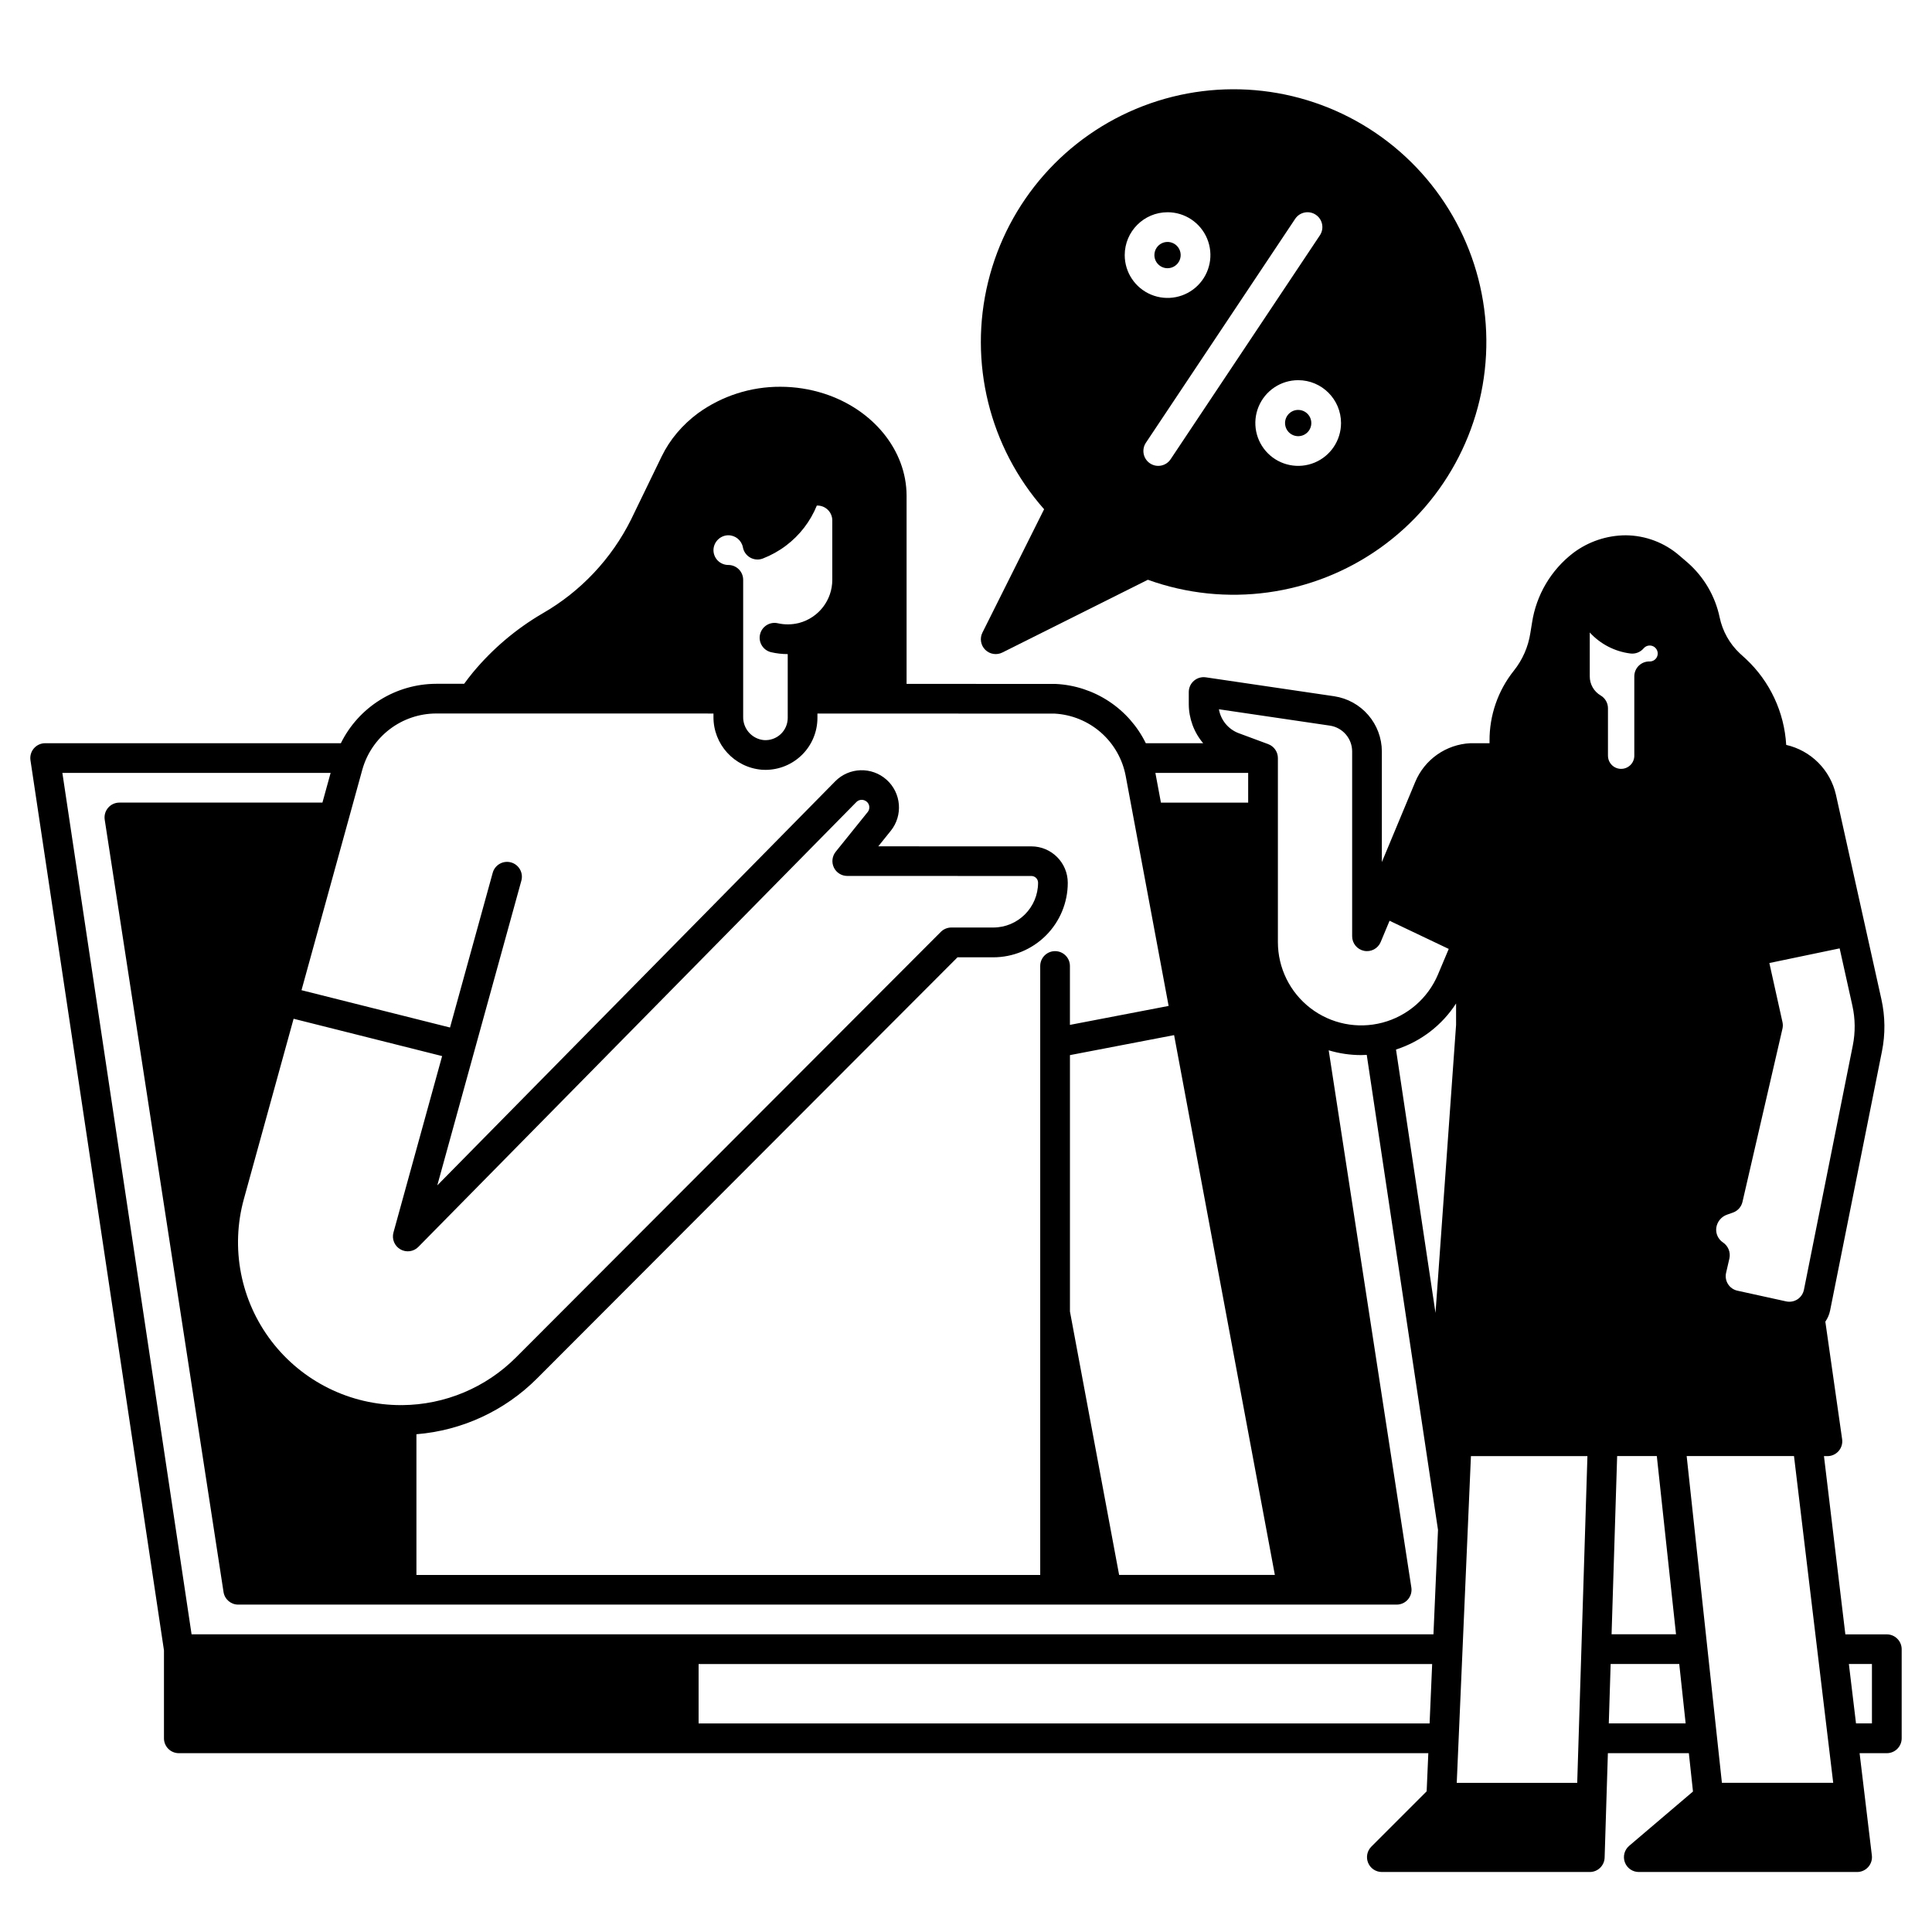 <?xml version="1.0" encoding="UTF-8"?>
<!-- Uploaded to: ICON Repo, www.svgrepo.com, Generator: ICON Repo Mixer Tools -->
<svg fill="#000000" width="800px" height="800px" version="1.1" viewBox="144 144 512 512" xmlns="http://www.w3.org/2000/svg">
 <g>
  <path d="m644.03 577.12h-10.992l-5.668-47.23h0.918c1.141 0 2.223-0.496 2.973-1.355 0.746-0.863 1.082-2.008 0.922-3.137l-4.449-31.145c0.617-0.891 1.047-1.895 1.262-2.953l13.738-68.668c0.918-4.562 0.867-9.27-0.145-13.816l-12.055-54.238c-0.734-3.211-2.359-6.152-4.688-8.484-2.332-2.328-5.269-3.953-8.484-4.688-0.504-8.664-4.309-16.805-10.637-22.742l-1.66-1.516c-2.719-2.562-4.582-5.894-5.344-9.551-1.184-5.621-4.156-10.703-8.473-14.492l-2.191-1.875c-3.945-3.426-8.98-5.328-14.203-5.371-5.019 0.016-9.898 1.652-13.914 4.664-5.906 4.527-9.828 11.168-10.941 18.527l-0.445 2.731c-0.562 3.648-2.07 7.082-4.375 9.965-4.215 5.285-6.488 11.863-6.438 18.625v0.59h-4.922-0.184 0.004c-3.144 0.156-6.184 1.199-8.762 3.008s-4.594 4.309-5.809 7.215l-8.863 21.273v-29.34c-0.016-3.539-1.297-6.953-3.609-9.629-2.312-2.68-5.504-4.441-9.004-4.973l-34.047-5.019v0.004c-1.129-0.168-2.277 0.168-3.144 0.914-0.867 0.746-1.363 1.836-1.363 2.981v3.199-0.004c0.008 3.801 1.359 7.473 3.812 10.371h-15.199c-2.211-4.504-5.586-8.336-9.773-11.098s-9.039-4.356-14.051-4.609c-0.273-0.016-20.926-0.023-39.574-0.023v-49.938c-0.047-11.949-8.848-22.797-21.902-26.996v0.004c-3.738-1.199-7.637-1.805-11.562-1.805-7.816-0.031-15.445 2.414-21.781 6.988-2.055 1.516-3.926 3.262-5.574 5.207-1.621 1.914-2.996 4.023-4.094 6.277l-8.086 16.68v0.004c-5.199 10.445-13.371 19.117-23.492 24.922-7 4.09-13.234 9.375-18.418 15.609-0.816 0.992-1.59 2.008-2.344 3.031h-7.418c-5.258 0.016-10.406 1.496-14.867 4.277-4.461 2.781-8.059 6.754-10.383 11.469h-78.367c-1.145 0-2.234 0.5-2.981 1.367-0.75 0.867-1.082 2.019-0.91 3.152l35.379 235.88v23.32c0 1.043 0.414 2.043 1.152 2.781s1.742 1.152 2.785 1.152h331.13l-0.441 10.109-14.66 14.66c-1.125 1.129-1.461 2.82-0.852 4.289 0.609 1.473 2.043 2.43 3.637 2.43h55.105c2.125 0.004 3.867-1.688 3.934-3.812l0.863-27.676h21.457l1.094 10.16-16.914 14.395h0.004c-1.258 1.07-1.715 2.809-1.145 4.359 0.57 1.547 2.043 2.574 3.695 2.574h57.859c1.125 0 2.195-0.48 2.945-1.324 0.746-0.84 1.098-1.961 0.961-3.078l-3.25-27.086h7.215c1.043 0 2.047-0.414 2.781-1.152 0.738-0.738 1.156-1.738 1.156-2.781v-23.617c0-1.043-0.418-2.043-1.156-2.781-0.734-0.738-1.738-1.156-2.781-1.156zm-147.58-240.82c3.371 0.512 5.867 3.402 5.883 6.812v49.012c0 1.879 1.324 3.492 3.164 3.859 1.84 0.371 3.684-0.613 4.402-2.344l2.348-5.629 15.684 7.465-2.848 6.762 0.004-0.004c-2.66 6.312-8.098 11.031-14.723 12.777-6.621 1.746-13.68 0.32-19.105-3.859-5.426-4.18-8.605-10.641-8.605-17.492v-48.766c0-1.645-1.027-3.117-2.57-3.691l-7.801-2.894v0.004c-2.754-1.031-4.758-3.449-5.258-6.348zm-14.602 225.07h-41.27l-13.031-69.812v-67.941l27.602-5.301zm-7.07-212.54v7.871h-23.121l-1.469-7.871zm-138.04-62.969c0.09-0.008 0.176-0.008 0.266-0.008h-0.004c1.898-0.008 3.527 1.344 3.879 3.207 0.215 1.148 0.93 2.144 1.953 2.715 1.02 0.57 2.242 0.656 3.336 0.234 2.195-0.852 4.266-2.008 6.144-3.426 3.625-2.734 6.445-6.398 8.156-10.605h0.16c1.047 0 2.047 0.418 2.785 1.156s1.152 1.738 1.152 2.781v15.746c0.004 5.359-3.606 10.047-8.785 11.422-0.047 0.012-0.098 0.023-0.145 0.039l0.004-0.004c-1.816 0.445-3.711 0.461-5.531 0.047-2.106-0.469-4.199 0.848-4.688 2.949-0.492 2.102 0.805 4.207 2.902 4.719 1.453 0.336 2.941 0.508 4.434 0.508v16.906-0.004c0 1.641-0.68 3.211-1.883 4.328-1.203 1.117-2.816 1.684-4.453 1.562-3.164-0.32-5.547-3.019-5.473-6.199v-36.273c0-1.047-0.414-2.047-1.152-2.785-0.738-0.738-1.738-1.152-2.781-1.152-1.066 0-2.086-0.43-2.828-1.195-0.742-0.766-1.141-1.801-1.109-2.863 0.094-2.008 1.66-3.633 3.66-3.805zm-96.723 62.117c1.191-4.277 3.746-8.047 7.277-10.734s7.844-4.148 12.281-4.16c0 0 35.523 0 73.504 0.008v0.848c-0.066 7.309 5.512 13.43 12.793 14.047 0.324 0.023 0.648 0.035 0.969 0.035 3.656 0.004 7.16-1.449 9.75-4.031 2.586-2.582 4.039-6.09 4.039-9.746v-1.152c34.211 0 61.23 0.012 62.855 0.02 4.539 0.25 8.863 2.019 12.281 5.019 3.414 3 5.727 7.059 6.562 11.527l11.371 60.922-26.156 5.023v-15.605c0-2.176-1.762-3.938-3.938-3.938-2.172 0-3.934 1.762-3.934 3.938v161.38h-165.31v-37.293c12.09-0.973 23.438-6.227 32-14.82l111.39-111.57h9.477c5.234-0.004 10.258-2.086 13.961-5.789 3.703-3.703 5.785-8.723 5.785-13.961-0.004-5.328-4.324-9.648-9.652-9.652l-40.566-0.008 3.293-4.094h0.004c3.305-4.098 2.816-10.062-1.109-13.566s-9.91-3.316-13.605 0.43l-105.45 107.08 22.266-80.699c0.293-1.012 0.168-2.098-0.344-3.019-0.512-0.918-1.375-1.594-2.391-1.875-1.016-0.277-2.098-0.141-3.012 0.387-0.914 0.523-1.578 1.395-1.844 2.414l-11.301 40.957-39.359-9.891zm10.082 127.11v-0.004c1.555 0.898 3.516 0.633 4.773-0.645l116.07-117.88c0.621-0.633 1.582-0.777 2.363-0.359 0.668 0.34 1.086 1.031 1.074 1.781 0 0.453-0.156 0.891-0.449 1.238l-8.461 10.508v0.004c-0.949 1.18-1.141 2.801-0.484 4.168 0.652 1.367 2.035 2.234 3.547 2.234l48.789 0.012c0.984 0 1.781 0.797 1.781 1.781-0.004 6.555-5.32 11.871-11.875 11.875h-11.113c-1.043 0-2.047 0.418-2.785 1.156l-112.54 112.73c-8.016 8.047-18.879 12.605-30.23 12.684-0.047 0-0.09-0.016-0.137-0.016-0.047 0-0.07 0.012-0.105 0.012v0.004c-13.492 0.027-26.219-6.258-34.398-16.984-8.184-10.727-10.875-24.664-7.281-37.664l13.172-47.742 39.359 9.891-12.898 46.754v0.004c-0.477 1.727 0.273 3.559 1.828 4.453zm272.76 125.64h-193.72v-15.742h194.4zm1.023-23.617h-329.11l-34.242-228.29 71.09 0.004-2.172 7.871h-53.809c-1.148 0-2.238 0.5-2.984 1.371-0.75 0.871-1.078 2.027-0.902 3.164l31.488 204.67c0.293 1.918 1.945 3.336 3.887 3.336h307.01c1.148 0 2.238-0.5 2.984-1.371 0.75-0.871 1.078-2.027 0.902-3.164l-21.902-142.36c2.793 0.84 5.691 1.266 8.605 1.266 0.492 0 0.984-0.031 1.477-0.055l18.883 125.88zm5.996-161.52-5.453 76.348-10.469-69.801v-0.004c6.559-2.106 12.184-6.418 15.922-12.207zm32.102 200.88h-31.926l3.762-86.594h30.871zm36.852-147.08c0.223-1.629 1.348-2.988 2.906-3.512l1.512-0.535h0.004c1.266-0.449 2.215-1.512 2.519-2.824l10.598-45.902c0.133-0.574 0.137-1.168 0.008-1.738l-3.481-15.668 18.629-3.883 3.371 15.172c0.777 3.477 0.812 7.078 0.113 10.57l-12.949 64.738h-0.004c-0.207 1.035-0.82 1.945-1.703 2.523-0.887 0.578-1.965 0.777-3 0.551l-12.93-2.84c-1.027-0.227-1.918-0.852-2.481-1.738-0.562-0.891-0.746-1.965-0.512-2.988l0.887-3.848v-0.004c0.344-1.629-0.348-3.305-1.738-4.219-1.262-0.855-1.938-2.344-1.75-3.856zm-30.633-141.08c-1.801-1.055-2.906-2.992-2.894-5.078v-11.617c2.816 3.074 6.633 5.047 10.77 5.566 1.328 0.168 2.648-0.348 3.512-1.371 0.754-0.887 2.082-0.996 2.973-0.25 0.895 0.75 1.016 2.074 0.273 2.973-0.383 0.465-0.941 0.738-1.543 0.758h-0.141 0.004c-1.062-0.023-2.09 0.379-2.852 1.121-0.762 0.742-1.188 1.758-1.191 2.82v21.035c0.004 0.934-0.371 1.828-1.035 2.484-1.004 0.988-2.5 1.281-3.801 0.738-1.301-0.543-2.144-1.816-2.144-3.223v-12.574c0-1.387-0.734-2.676-1.93-3.383zm19.965 248.79h-17.078l1.477-47.23h10.512zm-17.816 23.617 0.492-15.742h18.18l1.695 15.742zm29.977 15.742-9.34-86.59h28.445l10.391 86.594zm39.762-15.742h-4.223l-1.891-15.742h6.113z"/>
  <path d="m453.41 215.08c1.406 0 2.676-0.848 3.215-2.148 0.539-1.301 0.242-2.801-0.754-3.797-0.996-0.996-2.492-1.293-3.797-0.754-1.301 0.539-2.148 1.809-2.148 3.219 0.004 1.922 1.562 3.477 3.484 3.481z"/>
  <path d="m405.09 316.19c1.199 1.195 3.031 1.492 4.547 0.734l38.562-19.281h-0.004c20.641 7.445 43.617 4.309 61.504-8.395 17.891-12.703 28.422-33.363 28.199-55.301-0.227-21.941-11.184-42.379-29.328-54.711-18.148-12.332-41.184-14.996-61.664-7.129-20.48 7.863-35.812 25.262-41.039 46.57-5.227 21.309 0.312 43.824 14.832 60.277l-16.344 32.691v-0.004c-0.758 1.516-0.461 3.348 0.734 4.547zm94.297-60.086c0 4.594-2.766 8.734-7.008 10.492-4.246 1.758-9.129 0.785-12.375-2.461-3.246-3.25-4.219-8.133-2.461-12.375 1.758-4.242 5.898-7.008 10.492-7.008 6.266 0.004 11.344 5.086 11.352 11.352zm-12.156-54.105c1.207-1.809 3.648-2.301 5.457-1.094s2.301 3.648 1.094 5.461l-39.559 59.344v-0.004c-1.203 1.809-3.648 2.297-5.457 1.094-1.809-1.207-2.297-3.652-1.094-5.461zm-33.812-1.754c4.59 0 8.73 2.766 10.488 7.008 1.758 4.242 0.789 9.129-2.461 12.375-3.246 3.246-8.129 4.219-12.375 2.461-4.242-1.758-7.008-5.898-7.008-10.488 0.008-6.269 5.086-11.348 11.355-11.355z"/>
  <path d="m484.55 256.11c0 1.41 0.848 2.68 2.148 3.219 1.301 0.539 2.801 0.242 3.797-0.754 0.996-0.996 1.293-2.496 0.754-3.797-0.539-1.301-1.809-2.148-3.215-2.148-1.926 0-3.481 1.559-3.484 3.481z"/>
 </g>
</svg>
